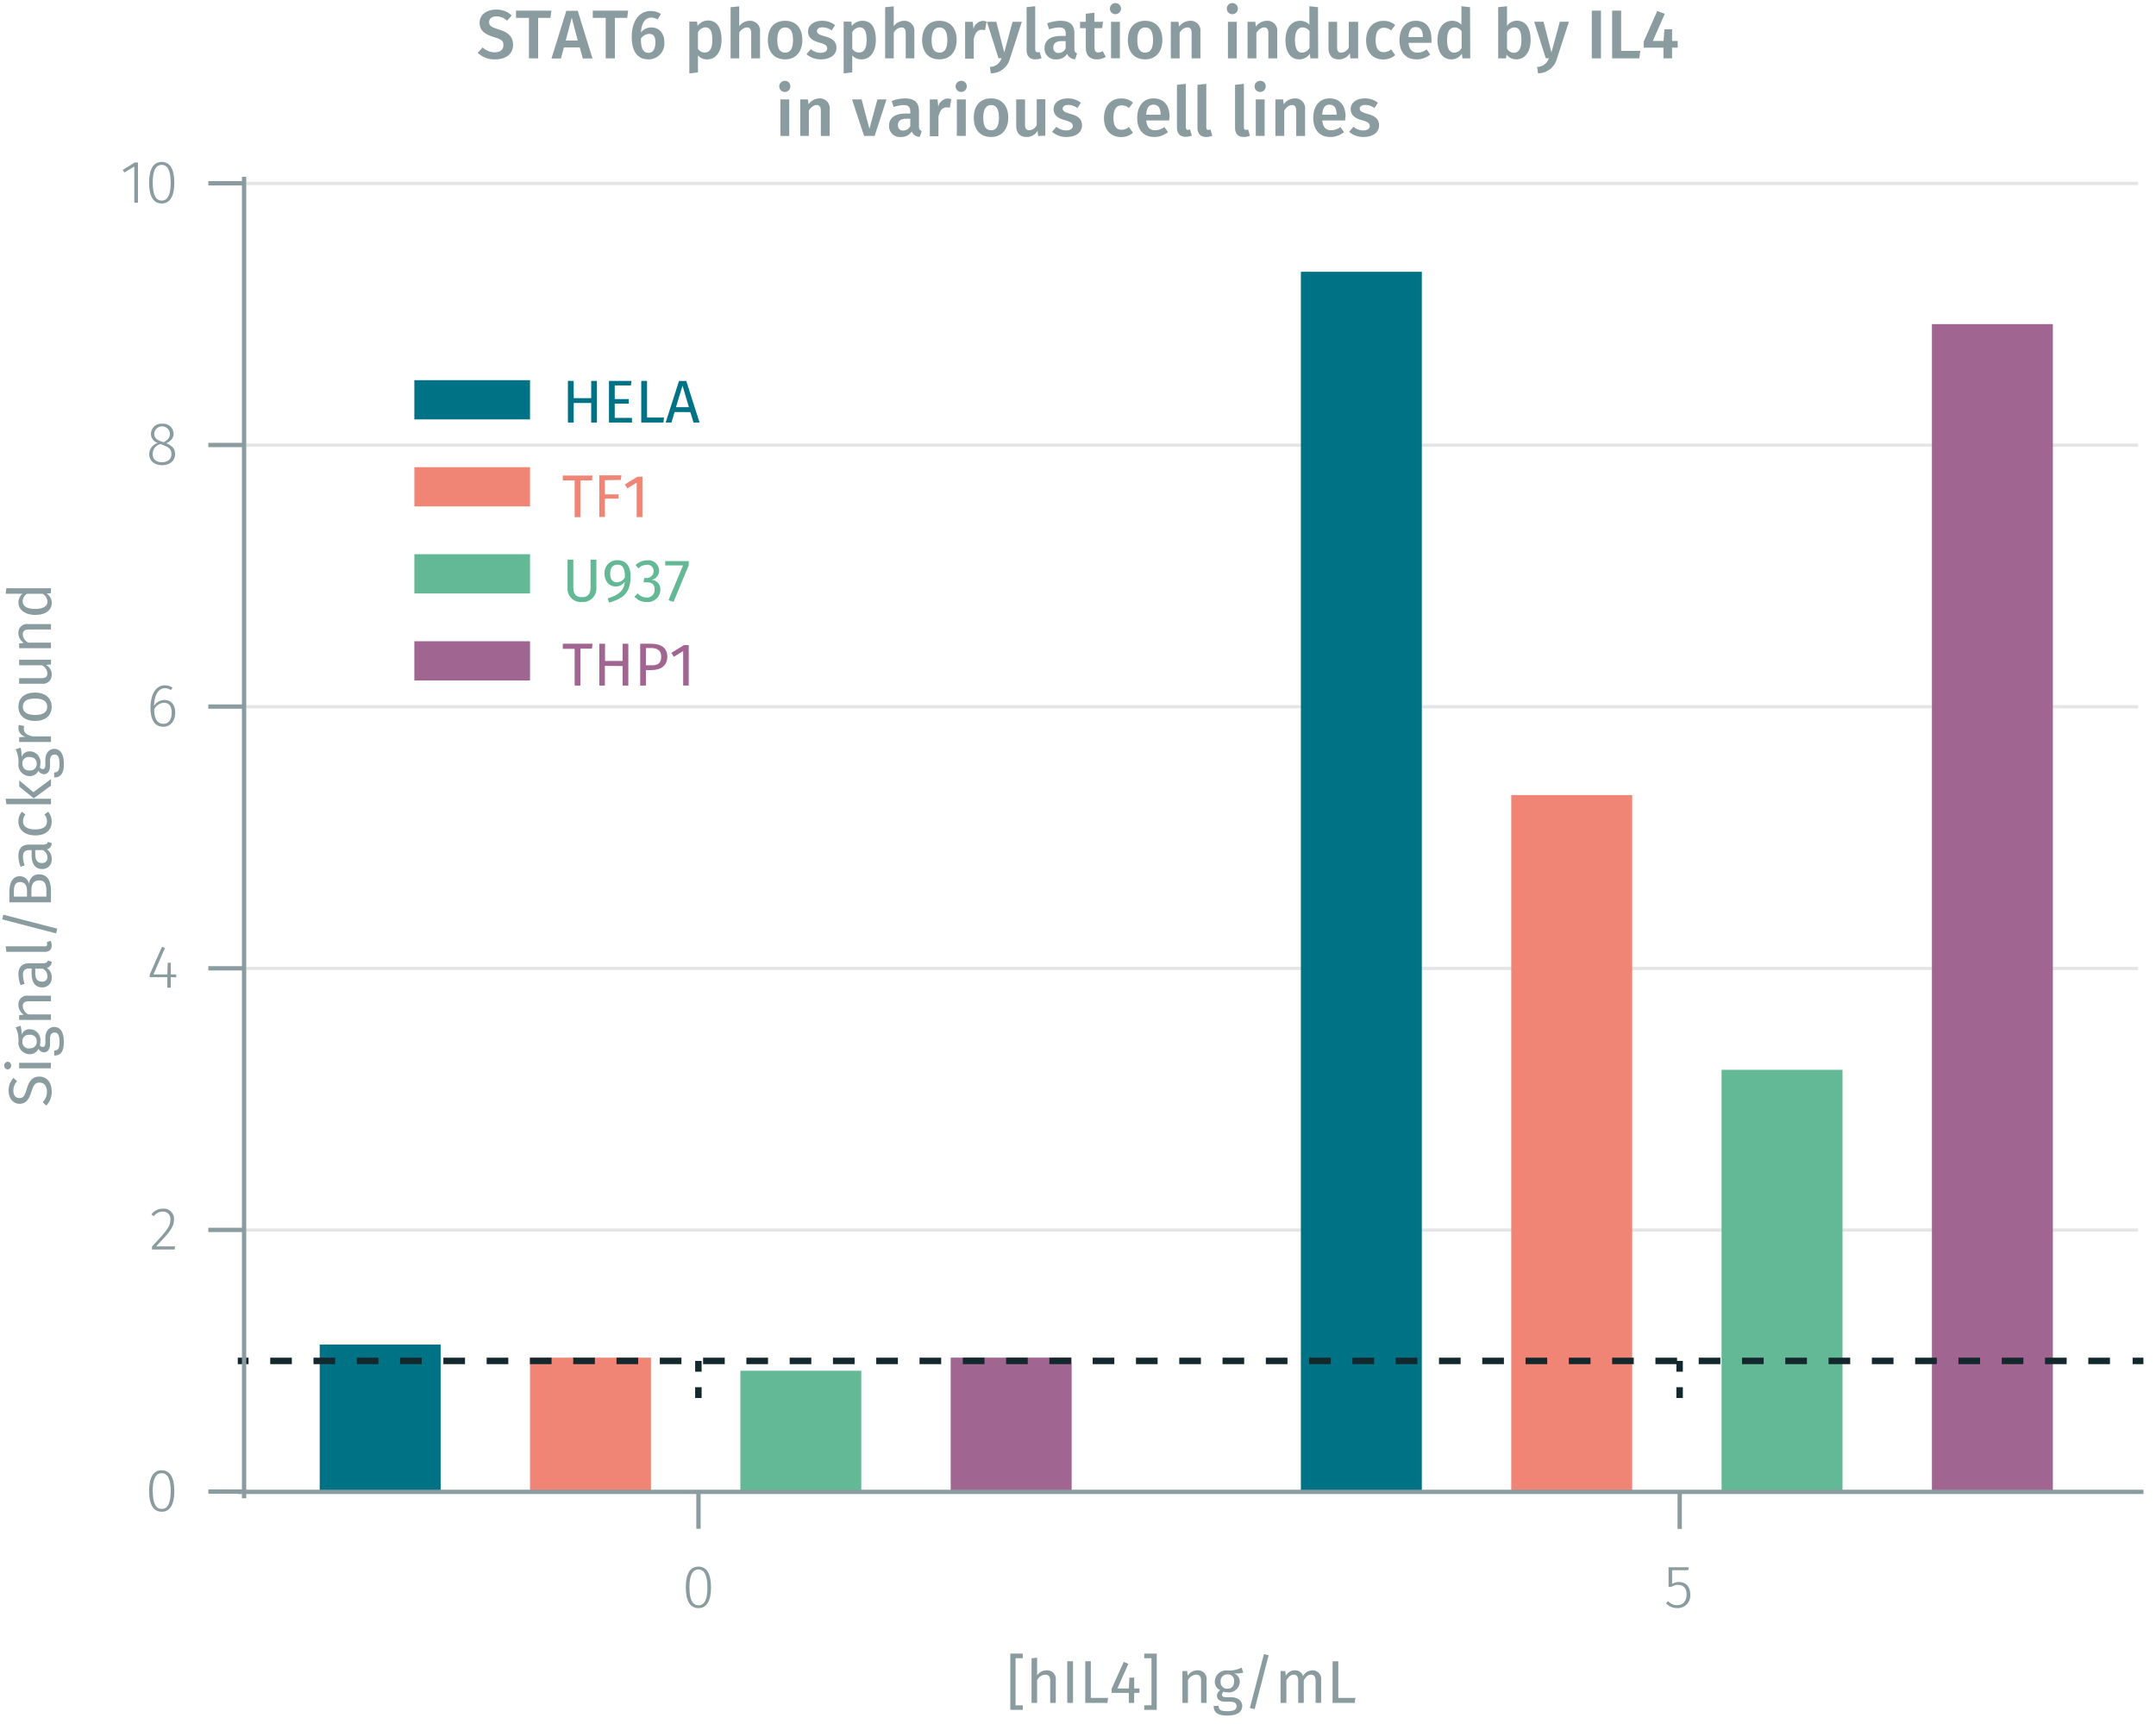 <svg xmlns="http://www.w3.org/2000/svg" viewBox="0 0 500.05 399.84"><title>assay-validation-O-U-a-faire</title><path d="M56.61,285.29h439.3M56.61,224.61h439.3M56.61,163.92h439.3M56.61,103.24h439.3M56.61,42.55h439.3" fill="none" stroke="#e5e5e5" stroke-miterlimit="10" stroke-width="0.75"/><polyline points="74.15 311.84 74.15 345.97 102.2 345.97 102.2 311.84 74.15 311.84" fill="#007286" fill-rule="evenodd"/><polyline points="301.72 63.03 301.72 345.97 329.77 345.97 329.77 63.03 301.72 63.03" fill="#007286" fill-rule="evenodd"/><polyline points="122.93 314.87 122.93 345.97 150.98 345.97 150.98 314.87 122.93 314.87" fill="#f08576" fill-rule="evenodd"/><polyline points="350.51 184.4 350.51 345.97 378.56 345.97 378.56 184.4 350.51 184.4" fill="#f08576" fill-rule="evenodd"/><polyline points="171.72 317.91 171.72 345.97 199.76 345.97 199.76 317.91 171.72 317.91" fill="#63b995" fill-rule="evenodd"/><polyline points="399.29 248.12 399.29 345.97 427.34 345.97 427.34 248.12 399.29 248.12" fill="#63b995" fill-rule="evenodd"/><polyline points="220.5 314.87 220.5 345.97 248.55 345.97 248.55 314.87 220.5 314.87" fill="#a06590" fill-rule="evenodd"/><polyline points="448.08 75.17 448.08 345.97 476.13 345.97 476.13 75.17 448.08 75.17" fill="#a06590" fill-rule="evenodd"/><path d="M55.15,346h442M162,354.57V346m227.58,8.6V346" fill="none" stroke="#8b9ca0" stroke-miterlimit="10"/><line x1="55.15" y1="315.63" x2="57.65" y2="315.63" fill="none" stroke="#12282d" stroke-miterlimit="10" stroke-width="1.5"/><line x1="62.67" y1="315.63" x2="492.12" y2="315.63" fill="none" stroke="#12282d" stroke-miterlimit="10" stroke-width="1.5" stroke-dasharray="5.02 5.02"/><line x1="494.63" y1="315.63" x2="497.13" y2="315.63" fill="none" stroke="#12282d" stroke-miterlimit="10" stroke-width="1.5"/><line x1="161.98" y1="324.23" x2="161.98" y2="321.73" fill="none" stroke="#12282d" stroke-miterlimit="10" stroke-width="1.5"/><line x1="161.98" y1="318.13" x2="161.98" y2="315.63" fill="none" stroke="#12282d" stroke-miterlimit="10" stroke-width="1.5"/><line x1="389.56" y1="324.23" x2="389.56" y2="321.73" fill="none" stroke="#12282d" stroke-miterlimit="10" stroke-width="1.5"/><line x1="389.56" y1="318.13" x2="389.56" y2="315.63" fill="none" stroke="#12282d" stroke-miterlimit="10" stroke-width="1.5"/><path d="M40.43,345.81c0,3.15-1,4.8-2.93,4.8s-2.92-1.66-2.92-4.82,1-4.8,2.92-4.8S40.43,342.64,40.43,345.81Zm-5,0c0,2.88.74,4.15,2.08,4.15s2.08-1.26,2.08-4.13-.73-4.15-2.08-4.15S35.42,342.92,35.42,345.79Z" fill="#8b9ca0"/><path d="M164.91,368.16c0,3.15-1,4.8-2.92,4.8s-2.93-1.66-2.93-4.82,1-4.8,2.93-4.8S164.91,365,164.91,368.16Zm-5,0c0,2.88.74,4.15,2.09,4.15s2.07-1.26,2.07-4.13S163.33,364,162,364,159.9,365.27,159.9,368.14Z" fill="#8b9ca0"/><path d="M387.82,364.17v3.18a3,3,0,0,1,1.59-.44c1.6,0,2.62,1.09,2.62,2.9a2.91,2.91,0,0,1-3,3.15,3.45,3.45,0,0,1-2.63-1.12l.52-.49a2.65,2.65,0,0,0,2.11.93c1.32,0,2.15-1,2.15-2.48s-.81-2.23-1.95-2.23a2.76,2.76,0,0,0-1.55.45H387v-4.53h4.69l-.12.68Z" fill="#8b9ca0"/><path d="M40.36,282.77c0,1.85-1,3-4.16,6.3h4.41l-.11.72H35.25v-.69c3.46-3.68,4.27-4.65,4.27-6.29A1.68,1.68,0,0,0,37.76,281a2.52,2.52,0,0,0-2.08,1.07l-.57-.42a3.26,3.26,0,0,1,2.69-1.33A2.37,2.37,0,0,1,40.36,282.77Z" fill="#8b9ca0"/><path d="M39.61,226.63v2.45h-.8v-2.45H34.73V226l2.84-6.42.69.28L35.6,226h3.21l.1-2.73h.7V226h1.26v.67Z" fill="#8b9ca0"/><path d="M40.64,165.27c0,2-1.17,3.29-2.74,3.29-2.17,0-3-1.9-3-4.35,0-3.25,1.28-5.27,3.36-5.27a2.89,2.89,0,0,1,1.74.55l-.35.56a2.47,2.47,0,0,0-1.4-.44c-1.56,0-2.47,1.71-2.52,4.11a2.84,2.84,0,0,1,2.39-1.38C39.51,162.34,40.64,163.28,40.64,165.27Zm-.82,0c0-1.63-.76-2.28-1.77-2.28a2.67,2.67,0,0,0-2.28,1.54c0,2.07.64,3.33,2.13,3.33C39.16,167.89,39.82,166.81,39.82,165.3Z" fill="#8b9ca0"/><path d="M40.61,105.31c0,1.56-1.26,2.58-3,2.58s-3-1-3-2.56a2.72,2.72,0,0,1,2-2.59,2.2,2.2,0,0,1-1.6-2.15,2.4,2.4,0,0,1,2.62-2.32,2.39,2.39,0,0,1,2.63,2.31c0,1-.54,1.64-1.68,2.23C39.93,103.37,40.61,104.07,40.61,105.31Zm-.85,0c0-1.13-.6-1.59-2.07-2.14l-.48-.18a2.35,2.35,0,0,0-1.79,2.34c0,1.22.87,1.87,2.15,1.87S39.76,106.52,39.76,105.31Zm-2.26-2.9.44.16c1-.55,1.47-1.1,1.47-2a1.82,1.82,0,0,0-3.63,0C35.78,101.52,36.26,102,37.5,102.41Z" fill="#8b9ca0"/><path d="M31.15,47V38.61L28.85,40l-.38-.6,2.79-1.72H32V47Z" fill="#8b9ca0"/><path d="M40.43,42.38c0,3.15-1,4.81-2.93,4.81s-2.92-1.67-2.92-4.82,1-4.81,2.92-4.81S40.43,39.21,40.43,42.38Zm-5,0c0,2.87.74,4.14,2.08,4.14s2.08-1.26,2.08-4.13-.73-4.15-2.08-4.15S35.42,39.5,35.42,42.37Z" fill="#8b9ca0"/><path d="M56.61,347.49V41m0,304.93H48.32m8.29-60.68H48.32m8.29-60.68H48.32m8.29-60.69H48.32m8.29-60.68H48.32m8.29-60.69H48.32" fill="none" stroke="#8b9ca0" stroke-miterlimit="10"/><path d="M235.54,384.59V395.5h1.68v1.06h-2.9V383.51h2.9v1.08Z" fill="#8b9ca0"/><path d="M244.87,389.64v5.3h-1.29v-5.11c0-1.11-.48-1.43-1.18-1.43a2.27,2.27,0,0,0-1.86,1.29v5.25h-1.29V384.6l1.29-.14v4.12a2.64,2.64,0,0,1,2.19-1.19A2,2,0,0,1,244.87,389.64Z" fill="#8b9ca0"/><path d="M247.53,394.94v-9.65h1.34v9.65Z" fill="#8b9ca0"/><path d="M257,393.78l-.15,1.16h-5.14v-9.65H253v8.49Z" fill="#8b9ca0"/><path d="M263.05,392.63v2.31h-1.24v-2.31h-4v-.93l2.82-6.27,1.08.45-2.54,5.72h2.66l.11-2.52h1.12v2.52h1.22v1Z" fill="#8b9ca0"/><path d="M265.39,396.56V395.5h1.68V384.59h-1.68v-1.08h2.9v13.05Z" fill="#8b9ca0"/><path d="M279.85,389.64v5.3h-1.28v-5.11c0-1.11-.45-1.43-1.17-1.43a2.24,2.24,0,0,0-1.87,1.3v5.24h-1.29v-7.38h1.1l.12,1.09a2.66,2.66,0,0,1,2.25-1.26A2,2,0,0,1,279.85,389.64Z" fill="#8b9ca0"/><path d="M286.24,388.12a1.94,1.94,0,0,1,1.3,1.86,2.51,2.51,0,0,1-2.81,2.51,2.89,2.89,0,0,1-.94-.14.89.89,0,0,0-.37.68c0,.34.21.61,1,.61h1.18c1.51,0,2.52.86,2.52,2,0,1.43-1.18,2.24-3.46,2.24s-3.17-.74-3.17-2.24h1.16c0,.84.38,1.23,2,1.23s2.15-.4,2.15-1.15-.56-1.05-1.48-1.05h-1.16c-1.32,0-1.91-.65-1.91-1.4A1.61,1.61,0,0,1,283,392a2.11,2.11,0,0,1-1.24-2,2.63,2.63,0,0,1,2.84-2.58,6.39,6.39,0,0,0,3.38-.66l.38,1.16A7.09,7.09,0,0,1,286.24,388.12ZM283.11,390a1.49,1.49,0,0,0,1.56,1.66c1,0,1.55-.61,1.55-1.68a1.43,1.43,0,0,0-1.58-1.64A1.49,1.49,0,0,0,283.11,390Z" fill="#8b9ca0"/><path d="M291,396.4l-1.11-.27,3.25-12.5,1.1.26Z" fill="#8b9ca0"/><path d="M306.42,389.64v5.3h-1.29v-5.11c0-1.11-.48-1.43-1-1.43-.8,0-1.23.52-1.74,1.3v5.24h-1.29v-5.11c0-1.11-.47-1.43-1-1.43-.8,0-1.25.52-1.74,1.3v5.24H297v-7.38h1.11l.11,1.07a2.46,2.46,0,0,1,2.13-1.24,1.86,1.86,0,0,1,1.86,1.33,2.57,2.57,0,0,1,2.2-1.33A2,2,0,0,1,306.42,389.64Z" fill="#8b9ca0"/><path d="M314.36,393.78l-.15,1.16h-5.14v-9.65h1.33v8.49Z" fill="#8b9ca0"/><path d="M3.13,250l.83.76a3.12,3.12,0,0,0-.86,2.17c0,1,.44,1.73,1.37,1.73s1.2-.38,1.74-2.11c.47-1.54,1.08-2.86,2.92-2.86,1.68,0,2.86,1.28,2.86,3.45a4.51,4.51,0,0,1-1.24,3.27l-.86-.77a3.41,3.41,0,0,0,1-2.49c0-1.13-.56-2.07-1.72-2.07-.94,0-1.36.45-1.87,2.08C6.74,255,6,256,4.53,256S2,254.73,2,253A4.06,4.06,0,0,1,3.13,250Z" fill="#8b9ca0"/><path d="M1.78,246.23a.91.91,0,0,1,0,1.81.91.91,0,0,1,0-1.81Zm10,1.54H4.44v-1.28h7.38Z" fill="#8b9ca0"/><path d="M5,240a1.94,1.94,0,0,1,1.86-1.3,2.51,2.51,0,0,1,2.51,2.81,2.93,2.93,0,0,1-.14.94.9.9,0,0,0,.69.36c.33,0,.6-.21.6-1V240.7c0-1.51.87-2.52,2.05-2.52,1.42,0,2.24,1.18,2.24,3.46s-.75,3.17-2.24,3.17v-1.17c.84,0,1.23-.37,1.23-2s-.41-2.16-1.15-2.16S11.6,240,11.6,241v1.16c0,1.32-.66,1.91-1.4,1.91a1.59,1.59,0,0,1-1.3-.82,2.12,2.12,0,0,1-2.05,1.25,2.64,2.64,0,0,1-2.58-2.84,6.31,6.31,0,0,0-.65-3.38l1.16-.38A7.44,7.44,0,0,1,5,240Zm1.85,3.12a1.49,1.49,0,0,0,1.67-1.55A1.47,1.47,0,0,0,6.84,240a1.44,1.44,0,0,0-1.64,1.59A1.47,1.47,0,0,0,6.85,243.15Z" fill="#8b9ca0"/><path d="M6.53,230.93h5.29v1.29H6.71c-1.11,0-1.43.45-1.43,1.16a2.24,2.24,0,0,0,1.3,1.88h5.24v1.29H4.44v-1.11l1.09-.11a2.7,2.7,0,0,1-1.26-2.26A2,2,0,0,1,6.53,230.93Z" fill="#8b9ca0"/><path d="M11.09,222.75l.9.3a1.48,1.48,0,0,1-1.11,1.44,2.5,2.5,0,0,1,1.11,2.2A2.14,2.14,0,0,1,9.76,229c-1.58,0-2.43-1.19-2.43-3.25v-1.13H6.78c-1.06,0-1.46.52-1.46,1.54a6.41,6.41,0,0,0,.4,2l-.94.32A7.14,7.14,0,0,1,4.27,226c0-1.78.91-2.59,2.45-2.59H10.1C10.75,223.37,11,223.13,11.09,222.75Zm-1.21,1.91H8.18v1c0,1.35.51,2,1.51,2A1.16,1.16,0,0,0,11,226.4,1.89,1.89,0,0,0,9.88,224.66Z" fill="#8b9ca0"/><path d="M10.93,219a1.16,1.16,0,0,0-.09-.47l.9-.34a2.49,2.49,0,0,1,.25,1.1c0,.93-.56,1.47-1.62,1.47H1.47l-.15-1.29h9C10.73,219.51,10.93,219.38,10.93,219Z" fill="#8b9ca0"/><path d="M13.28,215.38l-.27,1.1L.52,213.23l.25-1.09Z" fill="#8b9ca0"/><path d="M9.08,202.79c2,0,2.74,1.58,2.74,3.82v2.66H2.17V207c0-2.38.76-3.78,2.44-3.78A2.14,2.14,0,0,1,6.72,205C6.92,203.9,7.44,202.79,9.08,202.79Zm-2.82,5.15v-1.45c0-1.08-.53-1.92-1.55-1.92-1.19,0-1.49.85-1.49,2.28v1.09Zm2.82-3.75c-1.36,0-1.79,1-1.79,2.17v1.58h3.47v-1.33C10.76,205.21,10.48,204.19,9.08,204.19Z" fill="#8b9ca0"/><path d="M11.09,195.24l.9.3A1.48,1.48,0,0,1,10.88,197a2.5,2.5,0,0,1,1.11,2.2,2.14,2.14,0,0,1-2.23,2.35c-1.58,0-2.43-1.19-2.43-3.25v-1.13H6.78c-1.06,0-1.46.52-1.46,1.54a6.41,6.41,0,0,0,.4,2l-.94.32a7.14,7.14,0,0,1-.51-2.55c0-1.78.91-2.59,2.45-2.59H10.1C10.75,195.86,11,195.62,11.09,195.24Zm-1.21,1.91H8.18v1c0,1.35.51,2,1.51,2A1.16,1.16,0,0,0,11,198.89,1.89,1.89,0,0,0,9.88,197.15Z" fill="#8b9ca0"/><path d="M5.07,188.27l.84.63a2.34,2.34,0,0,0-.57,1.57c0,1.16.91,1.89,2.83,1.89s2.73-.73,2.73-1.89a2.42,2.42,0,0,0-.6-1.58l.88-.62a3.5,3.5,0,0,1,.81,2.26c0,2-1.41,3.22-3.79,3.22s-3.93-1.22-3.93-3.22A3.32,3.32,0,0,1,5.07,188.27Z" fill="#8b9ca0"/><path d="M11.82,186.52H1.47l-.15-1.28h10.5Zm0-5.84v1.54l-4,2.93-3.35-2.72V181l3.27,2.72Z" fill="#8b9ca0"/><path d="M5,175.56a1.94,1.94,0,0,1,1.86-1.3,2.51,2.51,0,0,1,2.51,2.81,2.93,2.93,0,0,1-.14.94.91.91,0,0,0,.69.37c.33,0,.6-.21.6-1v-1.18c0-1.51.87-2.52,2.05-2.52,1.42,0,2.24,1.18,2.24,3.46s-.75,3.17-2.24,3.17v-1.17c.84,0,1.23-.37,1.23-2S13.39,175,12.65,175s-1.05.57-1.05,1.49v1.16c0,1.32-.66,1.91-1.4,1.91a1.59,1.59,0,0,1-1.3-.82A2.12,2.12,0,0,1,6.85,180a2.64,2.64,0,0,1-2.58-2.84,6.31,6.31,0,0,0-.65-3.38l1.16-.38A7.44,7.44,0,0,1,5,175.56Zm1.85,3.12a1.49,1.49,0,0,0,1.67-1.55c0-1-.62-1.55-1.68-1.55a1.43,1.43,0,0,0-1.64,1.58A1.47,1.47,0,0,0,6.85,178.68Z" fill="#8b9ca0"/><path d="M4.36,168.14l1.26.24a2.15,2.15,0,0,0-.09.64c0,.93.66,1.46,2.08,1.77h4.21v1.29H4.44V171l1.5-.13a2.1,2.1,0,0,1-1.67-2A2.92,2.92,0,0,1,4.36,168.14Z" fill="#8b9ca0"/><path d="M8.13,160.62c2.28,0,3.86,1.21,3.86,3.29s-1.51,3.3-3.85,3.3S4.27,166,4.27,163.9,5.79,160.62,8.13,160.62Zm0,5.2c1.92,0,2.82-.67,2.82-1.91s-.9-1.9-2.83-1.9-2.82.67-2.82,1.89S6.21,165.82,8.14,165.82Z" fill="#8b9ca0"/><path d="M11.82,154.11l-1.15.1a2.48,2.48,0,0,1,1.32,2.3,2,2,0,0,1-2.25,2.06H4.44v-1.29H9.6c1,0,1.38-.34,1.38-1.14a2.24,2.24,0,0,0-1.27-1.85H4.44V153h7.38Z" fill="#8b9ca0"/><path d="M6.53,144.73h5.29V146H6.71c-1.11,0-1.43.45-1.43,1.16a2.24,2.24,0,0,0,1.3,1.88h5.24v1.29H4.44v-1.11l1.09-.11a2.69,2.69,0,0,1-1.26-2.25A2,2,0,0,1,6.53,144.73Z" fill="#8b9ca0"/><path d="M11.82,136.43v1.13l-1,.13A2.48,2.48,0,0,1,12,139.82c0,1.79-1.53,2.79-3.82,2.79s-3.9-1.1-3.9-2.9a2.68,2.68,0,0,1,.91-2H1.32l.15-1.29Zm-1.94,1.29H6.26a2.1,2.1,0,0,0-1,1.71c0,1.1.92,1.79,2.84,1.79S11,140.6,11,139.54A2.12,2.12,0,0,0,9.88,137.72Z" fill="#8b9ca0"/><path d="M133.06,93.46V98h-1.34V88.34h1.34v4h4.06v-4h1.33V98h-1.33V93.46Z" fill="#007286"/><path d="M142.58,89.4v3.15h3.25v1.07h-3.25v3.3h4V98h-5.34V88.34h5.23l-.15,1.06Z" fill="#007286"/><path d="M154,96.83,153.88,98h-5.15V88.34h1.34v8.49Z" fill="#007286"/><path d="M156.46,95.57,155.73,98h-1.34l3.1-9.65h1.68L162.25,98h-1.4l-.73-2.42Zm1.84-6.13-1.52,5h3Z" fill="#007286"/><polyline points="96.1 88.17 96.1 97.27 122.93 97.27 122.93 88.17 96.1 88.17" fill="#007286" fill-rule="evenodd"/><path d="M134.61,111.43v8.51h-1.33v-8.51h-2.75v-1.14h6.9l-.14,1.14Z" fill="#f08576"/><path d="M140.29,111.36v3.29h3.16v1h-3.16v4.24H139v-9.65h5.13l-.15,1.07Z" fill="#f08576"/><path d="M147.67,119.94v-8l-2.18,1.33-.56-.91,2.9-1.8H149v9.37Z" fill="#f08576"/><polyline points="96.1 108.35 96.1 117.45 122.93 117.45 122.93 108.35 96.1 108.35" fill="#f08576" fill-rule="evenodd"/><path d="M135,139.62a3.07,3.07,0,0,1-3.37-3.27V129.8h1.34v6.46c0,1.49.65,2.24,2,2.24s2-.75,2-2.24V129.8h1.35v6.55A3.1,3.1,0,0,1,135,139.62Z" fill="#63b995"/><path d="M146.25,133.58c0,3.88-1.55,5.18-5,6.18l-.3-1c2.36-.67,3.86-1.75,3.95-3.86a2.45,2.45,0,0,1-2.1,1.12c-1.45,0-2.59-1.15-2.59-3a2.91,2.91,0,0,1,3-3.1C145.24,129.94,146.25,131.38,146.25,133.58Zm-1.31.3c0-2.12-.53-2.92-1.69-2.92s-1.73.76-1.73,2.1.65,2,1.56,2A2.19,2.19,0,0,0,144.94,133.88Z" fill="#63b995"/><path d="M152.87,132.32a2.15,2.15,0,0,1-1.82,2.16,2.16,2.16,0,0,1,2.11,2.27,2.9,2.9,0,0,1-3.19,2.87,3.56,3.56,0,0,1-2.82-1.26l.79-.73a2.52,2.52,0,0,0,2,.94,1.74,1.74,0,0,0,1.89-1.84c0-1.29-.73-1.68-1.87-1.68h-.7l.16-1h.47a1.58,1.58,0,0,0,1.7-1.66A1.4,1.4,0,0,0,150,131a2.63,2.63,0,0,0-1.93.84l-.67-.77a3.75,3.75,0,0,1,2.67-1.11A2.48,2.48,0,0,1,152.87,132.32Z" fill="#63b995"/><path d="M156.22,139.59l-1.17-.39,3.37-8.07h-4.14v-1h5.45v1Z" fill="#63b995"/><polyline points="96.1 128.53 96.1 137.64 122.93 137.64 122.93 128.53 96.1 128.53" fill="#63b995" fill-rule="evenodd"/><path d="M134.61,150.44V159h-1.33v-8.52h-2.75V149.3h6.9l-.14,1.14Z" fill="#a06590"/><path d="M140.29,154.43V159H139V149.3h1.33v4h4.07v-4h1.33V159h-1.33v-4.53Z" fill="#a06590"/><path d="M154.77,152.29c0,2.21-1.61,3.12-3.74,3.12h-1.22V159h-1.33V149.3H151C153.34,149.3,154.77,150.26,154.77,152.29Zm-1.41,0c0-1.44-.93-2-2.36-2h-1.19v4H151C152.4,154.36,153.36,153.94,153.36,152.3Z" fill="#a06590"/><path d="M158.45,159v-8l-2.18,1.33-.56-.91,2.9-1.8h1.13V159Z" fill="#a06590"/><polyline points="96.1 148.72 96.1 157.82 122.93 157.82 122.93 148.72 96.1 148.72" fill="#a06590" fill-rule="evenodd"/><path d="M118.68,3.59,117.61,4.8a3.54,3.54,0,0,0-2.45-1c-1,0-1.71.45-1.71,1.32s.43,1.15,2.27,1.72S119,8.29,119,10.37s-1.55,3.4-4.19,3.4a5.54,5.54,0,0,1-4-1.52L111.94,11a4,4,0,0,0,2.82,1.13c1.18,0,2-.57,2-1.64s-.46-1.35-2.19-1.88c-2.32-.72-3.33-1.65-3.33-3.33,0-1.84,1.58-3.05,3.76-3.05A5,5,0,0,1,118.68,3.59Z" fill="#8b9ca0"/><path d="M124.81,4.15v9.38h-2.13V4.15h-3V2.47h8.21l-.22,1.68Z" fill="#8b9ca0"/><path d="M130.79,11l-.69,2.56h-2.19l3.44-11.06H134l3.42,11.06h-2.24L134.46,11Zm1.82-6.89-1.4,5.29H134Z" fill="#8b9ca0"/><path d="M142.61,4.15v9.38h-2.13V4.15h-3V2.47h8.21l-.22,1.68Z" fill="#8b9ca0"/><path d="M154.09,9.86a3.66,3.66,0,0,1-3.68,3.91c-2.76,0-3.89-2.13-3.89-5.22,0-3.6,1.68-6,4.41-6a4.25,4.25,0,0,1,2.36.69l-.77,1.27A3,3,0,0,0,151,4.08c-1.36,0-2.23,1.3-2.34,3.46a3,3,0,0,1,2.42-1.18C152.73,6.36,154.09,7.57,154.09,9.86Zm-2.07,0c0-1.53-.56-2-1.47-2a2.41,2.41,0,0,0-1.9,1.1c0,2.3.52,3.3,1.76,3.3C151.49,12.25,152,11.3,152,9.89Z" fill="#8b9ca0"/><path d="M167.35,9.27c0,2.59-1.2,4.5-3.34,4.5a2.69,2.69,0,0,1-2.13-.93v3.95l-2,.23v-12h1.79l.11,1a3.1,3.1,0,0,1,2.45-1.28C166.42,4.82,167.35,6.56,167.35,9.27Zm-2.14,0c0-2.15-.58-2.93-1.64-2.93a2.08,2.08,0,0,0-1.69,1.15v3.81a1.79,1.79,0,0,0,1.55.88C164.55,12.2,165.21,11.34,165.21,9.29Z" fill="#8b9ca0"/><path d="M176.28,7.4v6.13h-2.05V7.72c0-1.06-.42-1.36-1-1.36a2.22,2.22,0,0,0-1.78,1.26v5.91h-2V1.68l2-.21v4.6a3.06,3.06,0,0,1,2.47-1.25A2.3,2.3,0,0,1,176.28,7.4Z" fill="#8b9ca0"/><path d="M186.09,9.29c0,2.67-1.49,4.48-4,4.48s-4-1.7-4-4.48,1.48-4.47,4-4.47S186.09,6.52,186.09,9.29Zm-5.81,0c0,2,.62,2.92,1.82,2.92s1.83-.91,1.83-2.92-.63-2.92-1.81-2.92S180.28,7.29,180.28,9.29Z" fill="#8b9ca0"/><path d="M193.69,5.83l-.8,1.23a3.66,3.66,0,0,0-2.08-.72c-.87,0-1.33.34-1.33.85s.33.81,1.77,1.22C193,8.87,194,9.57,194,11.08c0,1.76-1.63,2.69-3.57,2.69a5,5,0,0,1-3.38-1.2l1-1.17a3.68,3.68,0,0,0,2.28.85c.92,0,1.52-.4,1.52-1s-.34-1-1.92-1.4c-1.75-.48-2.52-1.32-2.52-2.56,0-1.41,1.3-2.47,3.27-2.47A4.75,4.75,0,0,1,193.69,5.83Z" fill="#8b9ca0"/><path d="M203.14,9.27c0,2.59-1.2,4.5-3.34,4.5a2.69,2.69,0,0,1-2.13-.93v3.95l-2,.23v-12h1.79l.11,1A3.1,3.1,0,0,1,200,4.82C202.21,4.82,203.14,6.56,203.14,9.27Zm-2.14,0c0-2.15-.58-2.93-1.64-2.93a2.08,2.08,0,0,0-1.69,1.15v3.81a1.79,1.79,0,0,0,1.55.88C200.34,12.2,201,11.34,201,9.29Z" fill="#8b9ca0"/><path d="M212.07,7.4v6.13h-2V7.72c0-1.06-.41-1.36-1-1.36a2.22,2.22,0,0,0-1.78,1.26v5.91h-2V1.68l2-.21v4.6a3.08,3.08,0,0,1,2.47-1.25A2.3,2.3,0,0,1,212.07,7.4Z" fill="#8b9ca0"/><path d="M221.88,9.29c0,2.67-1.49,4.48-4,4.48s-4-1.7-4-4.48,1.49-4.47,4-4.47S221.88,6.52,221.88,9.29Zm-5.81,0c0,2,.62,2.92,1.82,2.92s1.83-.91,1.83-2.92-.63-2.92-1.81-2.92S216.07,7.29,216.07,9.29Z" fill="#8b9ca0"/><path d="M228.82,5l-.35,2a3,3,0,0,0-.75-.09c-1,0-1.56.75-1.88,2.17v4.52h-2V5.06h1.77l.19,1.66A2.38,2.38,0,0,1,228,4.84,2.91,2.91,0,0,1,228.82,5Z" fill="#8b9ca0"/><path d="M229.8,17l-.21-1.49a2.82,2.82,0,0,0,2.7-2h-.7L228.9,5.06h2.18l1.84,7.11,1.92-7.11H237l-2.75,8.5A4.55,4.55,0,0,1,229.8,17Z" fill="#8b9ca0"/><path d="M240.65,12.12a1.56,1.56,0,0,0,.48-.08l.43,1.44a3.76,3.76,0,0,1-1.46.29c-1.26,0-2-.75-2-2.16V1.67l2-.23v10C240.16,11.93,240.31,12.12,240.65,12.12Z" fill="#8b9ca0"/><path d="M249.81,12.38l-.43,1.36a2,2,0,0,1-1.87-1.24A2.88,2.88,0,0,1,245,13.77a2.51,2.51,0,0,1-2.74-2.61c0-1.84,1.4-2.83,3.86-2.83h1.06V7.85c0-1.11-.5-1.48-1.59-1.48a7.55,7.55,0,0,0-2.24.45l-.48-1.39a8.74,8.74,0,0,1,3.08-.61c2.25,0,3.24,1,3.24,2.91v3.56C249.17,12,249.4,12.21,249.81,12.38Zm-2.65-1.14V9.53h-.85c-1.33,0-2,.48-2,1.47a1.12,1.12,0,0,0,1.2,1.28A1.83,1.83,0,0,0,247.16,11.24Z" fill="#8b9ca0"/><path d="M254.37,13.77c-1.66,0-2.54-1-2.54-2.77V6.53H250.5V5.06h1.33V3.19l2-.24V5.06h2l-.21,1.47h-1.76V11c0,.83.27,1.17.89,1.17a2,2,0,0,0,1-.32l.72,1.33A3.71,3.71,0,0,1,254.37,13.77Z" fill="#8b9ca0"/><path d="M260,2a1.29,1.29,0,0,1-2.58,0A1.29,1.29,0,0,1,260,2Zm-2.31,11.51V5.06h2.05v8.47Z" fill="#8b9ca0"/><path d="M269.59,9.29c0,2.67-1.49,4.48-4,4.48s-4-1.7-4-4.48,1.49-4.47,4-4.47S269.59,6.52,269.59,9.29Zm-5.81,0c0,2,.62,2.92,1.82,2.92s1.83-.91,1.83-2.92-.62-2.92-1.81-2.92S263.78,7.29,263.78,9.29Z" fill="#8b9ca0"/><path d="M278.42,7.4v6.13h-2.05V7.72c0-1.06-.4-1.36-1-1.36a2.17,2.17,0,0,0-1.77,1.28v5.89h-2.05V5.06h1.77l.16,1.11A3.17,3.17,0,0,1,276,4.82,2.28,2.28,0,0,1,278.42,7.4Z" fill="#8b9ca0"/><path d="M287.11,2a1.29,1.29,0,0,1-2.58,0,1.29,1.29,0,0,1,2.58,0ZM284.8,13.53V5.06h2.05v8.47Z" fill="#8b9ca0"/><path d="M296.23,7.4v6.13h-2.05V7.72c0-1.06-.4-1.36-1-1.36s-1.28.49-1.78,1.28v5.89h-2.05V5.06h1.78l.16,1.11a3.17,3.17,0,0,1,2.58-1.35A2.28,2.28,0,0,1,296.23,7.4Z" fill="#8b9ca0"/><path d="M305.73,13.53h-1.8l-.15-1.07a2.85,2.85,0,0,1-2.42,1.31c-2.11,0-3.21-1.78-3.21-4.47s1.29-4.48,3.44-4.48a2.94,2.94,0,0,1,2.1.91V1.44l2,.23Zm-2-2.4V7.25a2,2,0,0,0-1.6-.89c-1.08,0-1.78.89-1.78,2.93s.62,2.92,1.63,2.92A2,2,0,0,0,303.69,11.13Z" fill="#8b9ca0"/><path d="M313.19,13.53l-.11-1.19a2.88,2.88,0,0,1-2.6,1.43c-1.53,0-2.36-1-2.36-2.63V5.06h2v5.83c0,1,.34,1.32,1,1.32a2.1,2.1,0,0,0,1.71-1.2V5.06H315v8.47Z" fill="#8b9ca0"/><path d="M323.59,5.81l-.93,1.25a2.57,2.57,0,0,0-1.7-.62c-1.18,0-1.9.86-1.9,2.89s.75,2.77,1.9,2.77a2.64,2.64,0,0,0,1.69-.65l.94,1.34a4.16,4.16,0,0,1-2.74,1c-2.45,0-4-1.7-4-4.4s1.52-4.55,4-4.55A3.93,3.93,0,0,1,323.59,5.81Z" fill="#8b9ca0"/><path d="M332,9.93h-5.31c.14,1.73,1,2.28,2.08,2.28a3.51,3.51,0,0,0,2.11-.75l.85,1.17a4.89,4.89,0,0,1-3.14,1.14c-2.62,0-4-1.75-4-4.42s1.36-4.53,3.76-4.53S332,6.42,332,9.09C332,9.37,332,9.7,332,9.93ZM330,8.5c0-1.39-.5-2.22-1.65-2.22-1,0-1.57.64-1.68,2.32H330Z" fill="#8b9ca0"/><path d="M341,13.53h-1.81l-.14-1.07a2.86,2.86,0,0,1-2.42,1.31c-2.11,0-3.22-1.78-3.22-4.47s1.3-4.48,3.44-4.48a2.92,2.92,0,0,1,2.1.91V1.44l2,.23Zm-2-2.4V7.25a2,2,0,0,0-1.6-.89c-1.07,0-1.78.89-1.78,2.93s.63,2.92,1.64,2.92A2,2,0,0,0,339,11.13Z" fill="#8b9ca0"/><path d="M355,9.29c0,2.64-1.26,4.48-3.34,4.48a2.78,2.78,0,0,1-2.24-1.11l-.13.87h-1.81V1.67l2.05-.23V6a2.8,2.8,0,0,1,2.3-1.2C353.86,4.82,355,6.45,355,9.29Zm-2.14,0c0-2.26-.67-2.93-1.65-2.93a2,2,0,0,0-1.68,1.15v3.74a1.85,1.85,0,0,0,1.58,1C352.15,12.23,352.87,11.42,352.87,9.29Z" fill="#8b9ca0"/><path d="M356.72,17l-.2-1.49a2.82,2.82,0,0,0,2.7-2h-.7l-2.69-8.47H358l1.84,7.11,1.93-7.11h2.11l-2.76,8.5A4.54,4.54,0,0,1,356.72,17Z" fill="#8b9ca0"/><path d="M369.19,13.53V2.47h2.13V13.53Z" fill="#8b9ca0"/><path d="M380.45,11.8l-.24,1.73h-6.3V2.47H376V11.8Z" fill="#8b9ca0"/><path d="M387.81,11.06v2.47h-2V11.06h-4.58V9.65l3.14-7.1,1.75.65-2.76,6.29h2.47l.21-2.7h1.77v2.7h1.3v1.57Z" fill="#8b9ca0"/><path d="M183.31,20a1.29,1.29,0,1,1-1.3-1.25A1.23,1.23,0,0,1,183.31,20ZM181,31.53V23.06h2.05v8.47Z" fill="#8b9ca0"/><path d="M192.43,25.4v6.13h-2.05V25.72c0-1.06-.4-1.36-1-1.36s-1.28.49-1.78,1.28v5.89h-2V23.06h1.77l.16,1.11A3.17,3.17,0,0,1,190,22.82,2.28,2.28,0,0,1,192.43,25.4Z" fill="#8b9ca0"/><path d="M200.41,31.53l-2.8-8.47h2.23l1.81,6.82,1.85-6.82h2.11l-2.75,8.47Z" fill="#8b9ca0"/><path d="M213.77,30.38l-.43,1.36a2,2,0,0,1-1.87-1.24,2.88,2.88,0,0,1-2.53,1.27,2.51,2.51,0,0,1-2.74-2.61c0-1.84,1.4-2.83,3.86-2.83h1.06v-.48c0-1.11-.5-1.48-1.59-1.48a7.55,7.55,0,0,0-2.24.45l-.48-1.39a8.78,8.78,0,0,1,3.08-.61c2.25,0,3.25,1,3.25,2.91v3.56C213.14,30,213.36,30.21,213.77,30.38Zm-2.65-1.14V27.53h-.85c-1.33,0-2,.48-2,1.47a1.13,1.13,0,0,0,1.21,1.28A1.82,1.82,0,0,0,211.12,29.24Z" fill="#8b9ca0"/><path d="M220.64,23l-.35,2a3.1,3.1,0,0,0-.76-.09c-1,0-1.55.75-1.87,2.17v4.52h-2V23.06h1.78l.19,1.66a2.38,2.38,0,0,1,2.21-1.88A3,3,0,0,1,220.64,23Z" fill="#8b9ca0"/><path d="M224.22,20a1.29,1.29,0,1,1-1.29-1.25A1.23,1.23,0,0,1,224.22,20Zm-2.3,11.51V23.06H224v8.47Z" fill="#8b9ca0"/><path d="M233.85,27.29c0,2.67-1.48,4.48-4,4.48s-4-1.7-4-4.48,1.49-4.47,4-4.47S233.85,24.52,233.85,27.29Zm-5.8,0c0,2,.62,2.92,1.82,2.92s1.82-.91,1.82-2.92-.62-2.92-1.8-2.92S228.05,25.29,228.05,27.29Z" fill="#8b9ca0"/><path d="M240.77,31.53l-.12-1.19a2.87,2.87,0,0,1-2.59,1.43c-1.54,0-2.37-1-2.37-2.63V23.06h2.05v5.83c0,1,.34,1.32,1,1.32a2.07,2.07,0,0,0,1.71-1.2v-6h2v8.47Z" fill="#8b9ca0"/><path d="M250.69,23.83l-.8,1.23a3.66,3.66,0,0,0-2.08-.72c-.87,0-1.33.34-1.33.85s.33.81,1.77,1.22c1.73.46,2.71,1.16,2.71,2.67,0,1.76-1.63,2.69-3.57,2.69a5,5,0,0,1-3.38-1.2l1-1.17a3.68,3.68,0,0,0,2.28.85c.92,0,1.52-.4,1.52-1s-.34-1-1.92-1.4c-1.75-.48-2.52-1.32-2.52-2.56,0-1.41,1.3-2.47,3.27-2.47A4.75,4.75,0,0,1,250.69,23.83Z" fill="#8b9ca0"/><path d="M262.78,23.81l-.93,1.25a2.55,2.55,0,0,0-1.69-.62c-1.19,0-1.91.86-1.91,2.89s.75,2.77,1.91,2.77a2.6,2.6,0,0,0,1.68-.65l.94,1.34a4.15,4.15,0,0,1-2.73,1c-2.45,0-4-1.7-4-4.4s1.52-4.55,3.95-4.55A3.93,3.93,0,0,1,262.78,23.81Z" fill="#8b9ca0"/><path d="M271.17,27.93h-5.32c.15,1.73,1,2.28,2.08,2.28a3.54,3.54,0,0,0,2.12-.75l.85,1.17a4.91,4.91,0,0,1-3.14,1.14c-2.63,0-4-1.75-4-4.42s1.36-4.53,3.77-4.53,3.73,1.6,3.73,4.27C271.22,27.37,271.18,27.7,271.17,27.93Zm-2-1.43c0-1.39-.49-2.22-1.65-2.22-1,0-1.57.64-1.68,2.32h3.33Z" fill="#8b9ca0"/><path d="M275.55,30.12A1.51,1.51,0,0,0,276,30l.43,1.44a3.71,3.71,0,0,1-1.45.29c-1.27,0-2-.75-2-2.16V19.67l2.05-.23v10C275.07,29.93,275.21,30.12,275.55,30.12Z" fill="#8b9ca0"/><path d="M280.27,30.12a1.56,1.56,0,0,0,.48-.08l.43,1.44a3.71,3.71,0,0,1-1.45.29c-1.27,0-2-.75-2-2.16V19.67l2.05-.23v10C279.79,29.93,279.93,30.12,280.27,30.12Z" fill="#8b9ca0"/><path d="M289,30.12a1.56,1.56,0,0,0,.48-.08l.43,1.44a3.76,3.76,0,0,1-1.46.29c-1.26,0-2-.75-2-2.16V19.67l2.05-.23v10C288.51,29.93,288.65,30.12,289,30.12Z" fill="#8b9ca0"/><path d="M293.56,20a1.29,1.29,0,1,1-1.29-1.25A1.22,1.22,0,0,1,293.56,20Zm-2.3,11.51V23.06h2.05v8.47Z" fill="#8b9ca0"/><path d="M302.69,25.4v6.13h-2.05V25.72c0-1.06-.4-1.36-1-1.36s-1.28.49-1.78,1.28v5.89h-2.05V23.06h1.78l.16,1.11a3.15,3.15,0,0,1,2.58-1.35A2.28,2.28,0,0,1,302.69,25.4Z" fill="#8b9ca0"/><path d="M312,27.93h-5.32c.15,1.73,1,2.28,2.08,2.28a3.56,3.56,0,0,0,2.12-.75l.84,1.17a4.86,4.86,0,0,1-3.13,1.14c-2.63,0-4-1.75-4-4.42s1.36-4.53,3.76-4.53,3.73,1.6,3.73,4.27C312,27.37,312,27.7,312,27.93Zm-2-1.43c0-1.39-.5-2.22-1.65-2.22-1,0-1.57.64-1.68,2.32H310Z" fill="#8b9ca0"/><path d="M319.58,23.83l-.8,1.23a3.64,3.64,0,0,0-2.08-.72c-.86,0-1.33.34-1.33.85s.34.81,1.78,1.22c1.73.46,2.7,1.16,2.7,2.67,0,1.76-1.63,2.69-3.57,2.69a5,5,0,0,1-3.37-1.2l1-1.17a3.66,3.66,0,0,0,2.27.85c.93,0,1.52-.4,1.52-1s-.34-1-1.92-1.4c-1.75-.48-2.51-1.32-2.51-2.56,0-1.41,1.29-2.47,3.26-2.47A4.72,4.72,0,0,1,319.58,23.83Z" fill="#8b9ca0"/></svg>